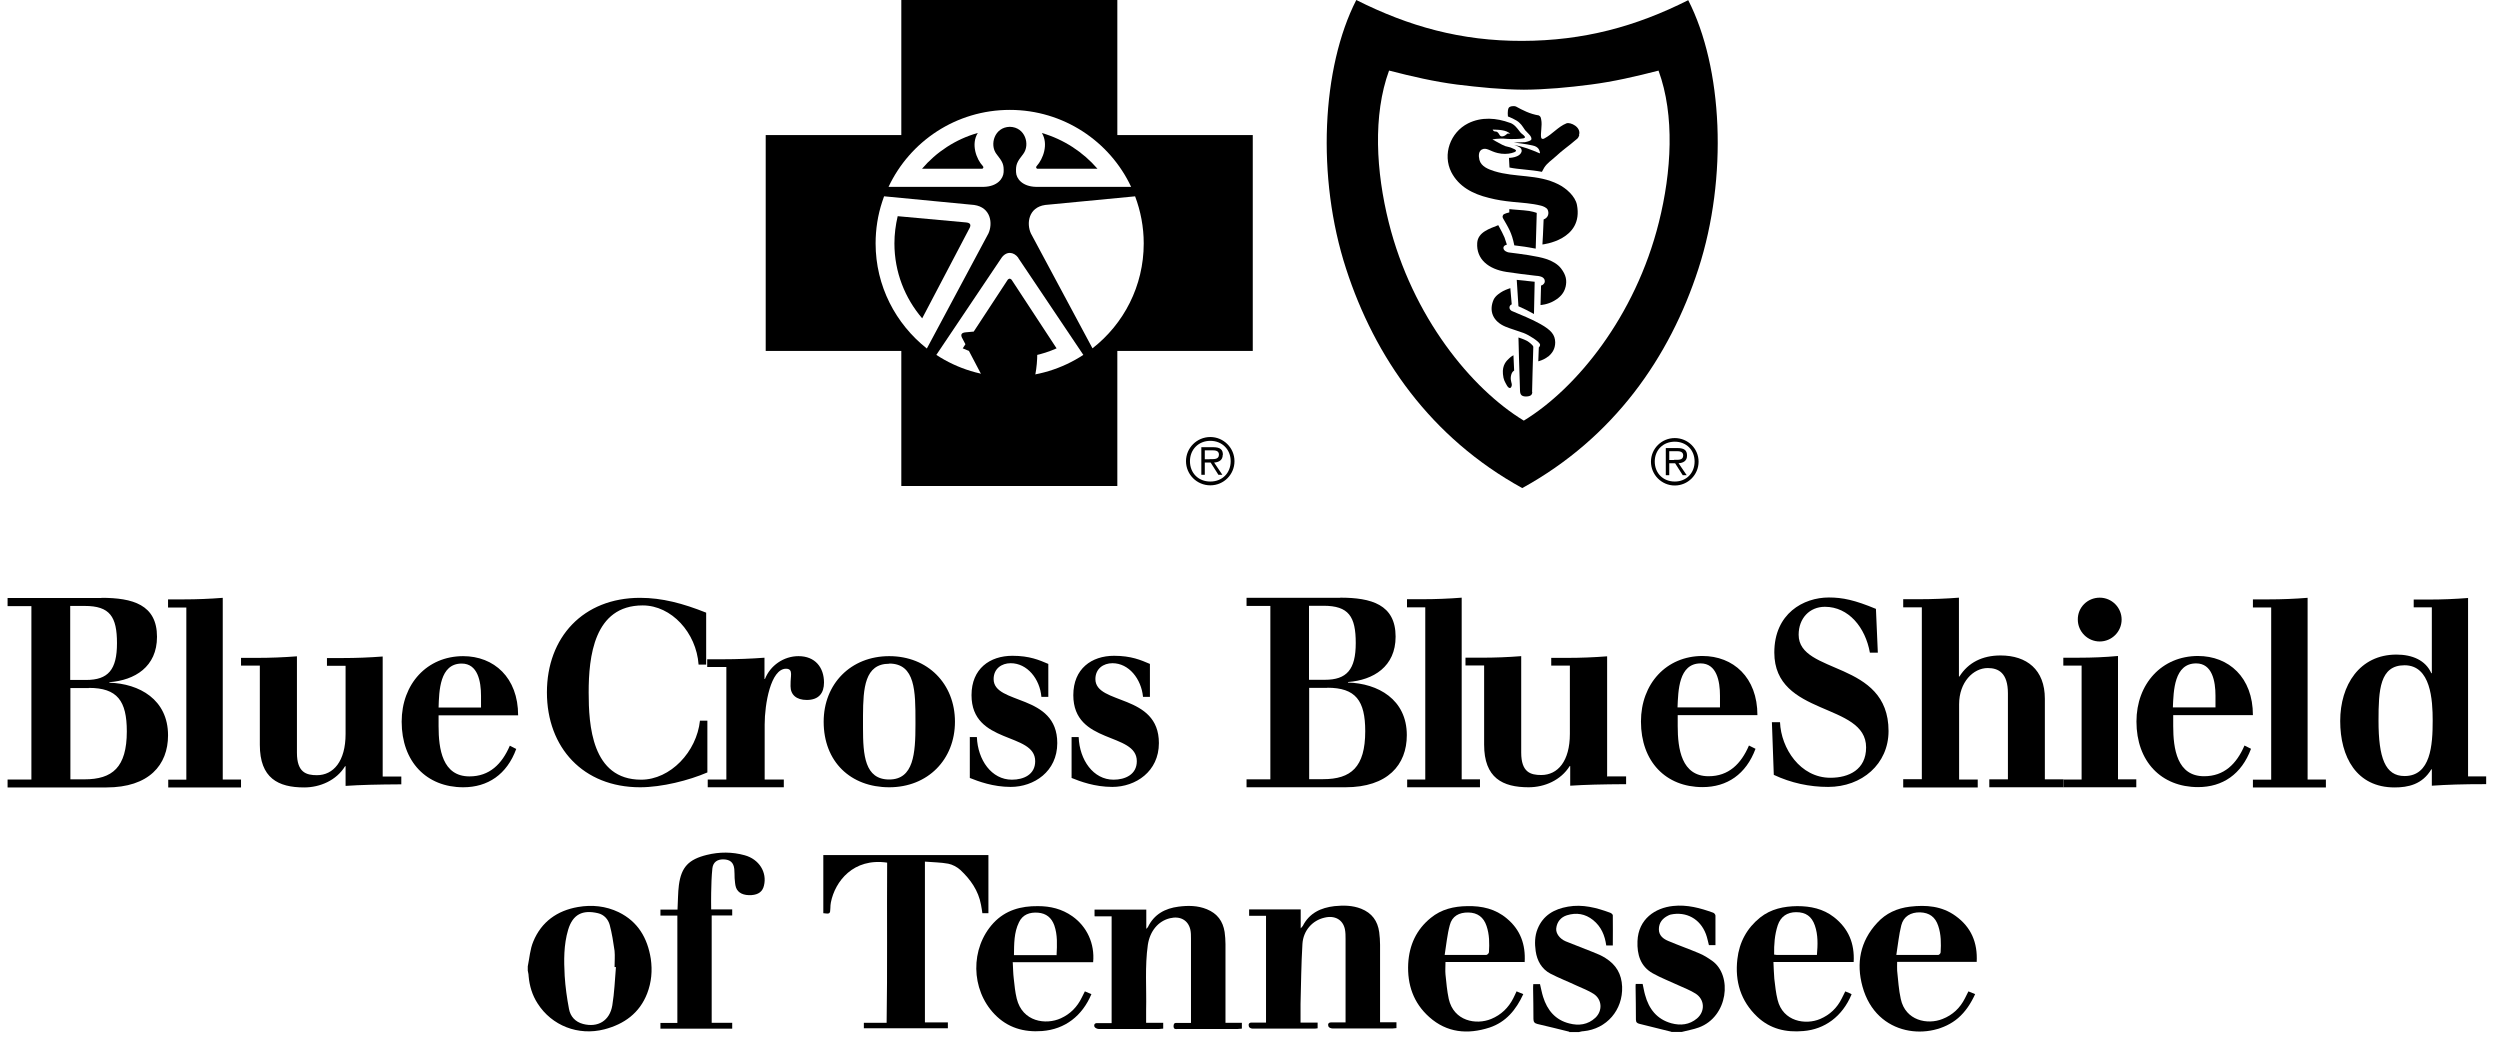 <svg width="120" height="50" viewBox="0 0 120 50" fill="none" xmlns="http://www.w3.org/2000/svg">
<path fill-rule="evenodd" clip-rule="evenodd" d="M33.888 31.901H33.532C33.424 30.369 32.231 29.06 30.849 29.06C28.505 29.06 28.256 31.536 28.256 33.234C28.256 34.791 28.397 37.425 30.774 37.425C32.182 37.425 33.441 36.083 33.598 34.592H33.954V37.077C33.068 37.458 31.776 37.789 30.724 37.789C28 37.789 26.252 35.892 26.252 33.234C26.252 30.592 27.991 28.696 30.724 28.696C31.776 28.696 32.778 28.961 33.896 29.408V31.901H33.888ZM33.946 37.416H34.865V32.017H33.946V31.644H34.733C35.379 31.644 36.041 31.619 36.695 31.57V32.588H36.72C36.969 31.95 37.614 31.495 38.327 31.495C39.13 31.495 39.552 32.041 39.552 32.762C39.552 33.267 39.304 33.598 38.724 33.598C38.227 33.598 37.946 33.35 37.946 32.936C37.946 32.572 37.971 32.53 37.971 32.348C37.971 32.199 37.913 32.099 37.73 32.099C36.993 32.099 36.704 33.797 36.704 34.774V37.416H37.623V37.789H33.971V37.416H33.946ZM42.683 31.495C44.538 31.495 45.838 32.828 45.838 34.642C45.838 36.456 44.538 37.789 42.683 37.789C40.828 37.789 39.536 36.563 39.536 34.642C39.536 32.828 40.836 31.495 42.683 31.495ZM42.683 31.859C41.507 31.859 41.432 33.027 41.424 34.344V34.932C41.424 36.248 41.507 37.416 42.683 37.416C43.859 37.416 43.942 36.157 43.942 34.783V34.634C43.942 33.201 43.942 31.851 42.683 31.851V31.859ZM51.436 35.379H51.776C51.817 36.48 52.48 37.425 53.449 37.425C54.012 37.425 54.567 37.176 54.567 36.538C54.567 35.13 51.519 35.752 51.519 33.367C51.519 32.099 52.397 31.478 53.474 31.478C54.302 31.478 54.766 31.685 55.196 31.868V33.449H54.865C54.782 32.588 54.186 31.834 53.399 31.834C52.96 31.834 52.579 32.099 52.579 32.596C52.579 33.847 55.627 33.276 55.627 35.669C55.627 37.035 54.509 37.772 53.391 37.772C52.546 37.772 51.842 37.507 51.436 37.342V35.362V35.379ZM64.331 28.688C65.813 28.688 66.989 29.011 66.989 30.559C66.989 32 65.921 32.646 64.703 32.737V32.762C66.136 32.803 67.527 33.565 67.527 35.288C67.527 36.712 66.608 37.789 64.579 37.789H59.834V37.408H60.977V29.085H59.834V28.696H64.331V28.688ZM63.718 33.019H62.84V37.4H63.511C64.844 37.4 65.531 36.828 65.531 35.097C65.531 33.632 65.076 33.011 63.71 33.011L63.718 33.019ZM63.519 29.077H62.832V32.63H63.594C64.645 32.63 65.076 32.141 65.076 30.866C65.076 29.59 64.737 29.077 63.527 29.077H63.519ZM67.536 37.416H68.413V29.151H67.536V28.762H68.289C68.91 28.762 69.54 28.737 70.161 28.688V37.408H71.039V37.789H67.544V37.416H67.536ZM4.869 28.696C6.36 28.696 7.536 29.019 7.536 30.567C7.536 32.008 6.468 32.654 5.25 32.745V32.77C6.683 32.812 8.066 33.574 8.066 35.296C8.066 36.721 7.147 37.797 5.11 37.797H0.364V37.416H1.507V29.093H0.364V28.704H4.869V28.696ZM4.265 33.027H3.379V37.408H4.058C5.391 37.408 6.087 36.837 6.087 35.106C6.087 33.64 5.631 33.019 4.265 33.019V33.027ZM4.066 29.085H3.37V32.638H4.132C5.192 32.638 5.615 32.149 5.615 30.874C5.615 29.599 5.275 29.085 4.066 29.085Z" fill="black"/>
<path fill-rule="evenodd" clip-rule="evenodd" d="M8.066 37.425H8.944V29.16H8.066V28.77H8.82C9.441 28.77 10.07 28.745 10.692 28.696V37.416H11.569V37.797H8.075V37.425H8.066ZM18.369 37.275H19.263V37.648C18.054 37.656 17.333 37.673 16.588 37.723V36.779H16.563C16.149 37.458 15.362 37.797 14.601 37.797C13.35 37.797 12.472 37.35 12.472 35.752V31.95H11.569V31.578H12.34C12.969 31.578 13.615 31.553 14.253 31.503V36.133C14.253 37.085 14.708 37.209 15.213 37.209C16 37.209 16.588 36.547 16.588 35.23V31.959H15.694V31.586H16.456C17.085 31.586 17.731 31.561 18.369 31.512V37.292V37.275ZM22.228 31.495C23.71 31.495 24.87 32.522 24.87 34.336H21.052V34.857C21.052 35.95 21.234 37.267 22.534 37.267C23.495 37.267 24.091 36.679 24.472 35.793L24.779 35.95C24.331 37.176 23.412 37.789 22.236 37.789C20.472 37.789 19.28 36.563 19.28 34.642C19.28 32.828 20.497 31.495 22.236 31.495H22.228ZM22.162 31.851C21.102 31.851 21.077 33.168 21.052 33.963H23.089V33.4C23.089 32.704 22.932 31.851 22.162 31.851ZM46.559 35.379H46.89C46.932 36.48 47.594 37.425 48.571 37.425C49.143 37.425 49.689 37.176 49.689 36.538C49.689 35.13 46.633 35.752 46.633 33.367C46.633 32.099 47.511 31.478 48.596 31.478C49.424 31.478 49.888 31.685 50.319 31.868V33.449H49.987C49.913 32.588 49.308 31.834 48.513 31.834C48.074 31.834 47.694 32.099 47.694 32.596C47.694 33.847 50.749 33.275 50.749 35.669C50.749 37.035 49.631 37.772 48.513 37.772C47.669 37.772 46.965 37.507 46.551 37.342V35.362L46.559 35.379ZM77.159 37.267H78.053V37.64C76.844 37.648 76.124 37.665 75.37 37.714V36.77H75.346C74.923 37.449 74.145 37.789 73.374 37.789C72.124 37.789 71.238 37.342 71.238 35.743V31.942H70.343V31.569H71.114C71.743 31.569 72.397 31.545 73.018 31.495V36.124C73.018 37.077 73.474 37.201 73.979 37.201C74.774 37.201 75.354 36.538 75.354 35.222V31.95H74.459V31.578H75.23C75.859 31.578 76.513 31.553 77.142 31.503V37.284L77.159 37.267ZM81.714 31.487C83.196 31.487 84.356 32.514 84.356 34.327H80.53V34.849C80.53 35.942 80.712 37.259 82.012 37.259C82.973 37.259 83.569 36.671 83.95 35.785L84.265 35.942C83.809 37.168 82.898 37.781 81.722 37.781C79.958 37.781 78.766 36.555 78.766 34.634C78.766 32.82 79.983 31.487 81.722 31.487H81.714ZM81.631 31.843C80.571 31.843 80.555 33.16 80.521 33.955H82.559V33.391C82.559 32.696 82.401 31.843 81.631 31.843ZM85.051 34.667H85.441C85.49 35.917 86.41 37.333 87.859 37.333C88.745 37.333 89.573 36.944 89.573 35.876C89.573 33.698 85.167 34.41 85.167 31.321C85.167 29.449 86.567 28.679 87.784 28.679C88.447 28.679 89.026 28.803 90.045 29.226L90.136 31.329H89.755C89.54 30.12 88.737 29.126 87.594 29.126C86.865 29.126 86.335 29.673 86.335 30.468C86.335 32.398 90.65 31.677 90.65 35.089C90.65 36.671 89.374 37.772 87.751 37.772C86.849 37.772 85.971 37.582 85.142 37.193L85.051 34.658V34.667ZM91.354 37.4H92.248V29.151H91.354V28.762H92.124C92.753 28.762 93.399 28.737 94.029 28.688V32.472H94.053C94.476 31.801 95.155 31.462 96.024 31.462C97.283 31.462 98.153 32.141 98.153 33.541V37.408H99.047V37.789H95.486V37.408H96.38V33.284C96.38 32.298 95.925 32.066 95.412 32.066C94.716 32.066 94.037 32.745 94.037 33.806V37.416H94.931V37.797H91.354V37.408V37.4Z" fill="black"/>
<path fill-rule="evenodd" clip-rule="evenodd" d="M99.039 37.416H99.917V31.95H99.039V31.57H99.793C100.414 31.57 101.051 31.545 101.664 31.487V37.408H102.542V37.789H99.047V37.416H99.039ZM100.786 28.688C101.366 28.688 101.838 29.16 101.838 29.739C101.838 30.319 101.366 30.791 100.786 30.791C100.207 30.791 99.735 30.319 99.735 29.739C99.726 29.16 100.198 28.688 100.786 28.688ZM105.499 31.487C106.981 31.487 108.14 32.514 108.14 34.327H104.314V34.849C104.314 35.942 104.497 37.259 105.797 37.259C106.757 37.259 107.354 36.671 107.735 35.785L108.049 35.942C107.594 37.168 106.683 37.781 105.507 37.781C103.743 37.781 102.55 36.555 102.55 34.634C102.55 32.82 103.768 31.487 105.507 31.487H105.499ZM105.416 31.843C104.356 31.843 104.331 33.16 104.298 33.955H106.343V33.391C106.343 32.696 106.186 31.843 105.416 31.843Z" fill="black"/>
<path fill-rule="evenodd" clip-rule="evenodd" d="M108.14 37.424H109.017V29.159H108.14V28.77H108.902C109.523 28.77 110.152 28.745 110.765 28.695V37.416H111.643V37.797H108.14V37.424ZM118.467 28.695V37.267H119.336V37.639C118.152 37.639 117.465 37.664 116.728 37.714V36.927H116.703C116.272 37.656 115.585 37.797 114.939 37.797C113.109 37.797 112.33 36.331 112.33 34.608C112.33 32.886 113.258 31.42 115.03 31.42C115.792 31.42 116.429 31.693 116.703 32.314H116.728V29.151H115.858V28.778H116.603C117.216 28.778 117.846 28.753 118.458 28.704L118.467 28.695ZM115.419 31.933C114.227 31.933 114.169 33.118 114.169 34.592C114.169 36.389 114.492 37.25 115.419 37.25C116.678 37.25 116.769 35.759 116.769 34.592C116.769 33.59 116.678 31.933 115.419 31.933Z" fill="black"/>
<path d="M48.464 13.375C48.464 13.375 48.397 13.391 48.373 13.425L46.211 16.721C46.898 17.027 47.66 17.193 48.464 17.193C49.267 17.193 50.029 17.027 50.716 16.721L48.555 13.425C48.555 13.425 48.497 13.375 48.464 13.375ZM46.352 10.675L43.089 10.377C42.99 10.799 42.932 11.238 42.932 11.685C42.932 13.06 43.437 14.311 44.265 15.28L46.551 10.924C46.609 10.791 46.584 10.692 46.352 10.675ZM46.923 6.385C45.872 6.683 44.944 7.296 44.257 8.1H47.147C47.197 8.083 47.23 8.025 47.172 7.967C46.865 7.636 46.6 6.924 46.932 6.385M52.679 8.1C51.983 7.296 51.064 6.692 50.012 6.385C50.335 6.924 50.07 7.627 49.764 7.967C49.706 8.025 49.739 8.083 49.789 8.1H52.679ZM46.368 15.95C46.137 15.967 46.112 16.066 46.17 16.199L48.455 20.555C49.292 19.586 49.789 18.335 49.789 16.961C49.789 16.514 49.739 16.075 49.631 15.652L46.368 15.95Z" fill="black"/>
<path d="M53.632 6.484V0H43.263V6.484H36.754V16.845H43.263V23.329H53.632V16.845H60.133V6.484H53.632ZM48.87 12.373L52 17.035C50.99 17.698 49.773 18.087 48.472 18.087C47.172 18.087 45.955 17.698 44.944 17.035L48.075 12.373C48.307 12.05 48.654 12.075 48.878 12.373H48.87ZM42.452 9.424L46.758 9.838C47.57 9.954 47.661 10.733 47.445 11.205L44.489 16.729C42.99 15.544 42.029 13.723 42.029 11.685C42.029 10.99 42.137 10.319 42.344 9.689L42.435 9.424H42.452ZM54.485 9.424C54.75 10.128 54.899 10.89 54.899 11.685C54.899 13.731 53.938 15.553 52.439 16.72L49.483 11.205C49.267 10.733 49.358 9.954 50.17 9.838L54.485 9.424ZM48.472 5.275C51.048 5.275 53.276 6.791 54.294 8.969H49.723C49.069 8.952 48.779 8.571 48.77 8.265C48.754 7.901 48.812 7.776 49.118 7.387C49.45 6.948 49.218 6.103 48.472 6.087C47.727 6.103 47.495 6.948 47.826 7.387C48.133 7.776 48.191 7.892 48.174 8.265C48.158 8.571 47.876 8.952 47.222 8.969H42.65C43.677 6.783 45.897 5.275 48.472 5.275Z" fill="black"/>
<path d="M58.095 20.977C57.45 20.977 56.928 21.499 56.928 22.137C56.928 22.775 57.45 23.296 58.095 23.296C58.741 23.296 59.255 22.775 59.255 22.137C59.255 21.499 58.733 20.977 58.095 20.977ZM58.095 23.114C57.524 23.114 57.118 22.708 57.118 22.137C57.118 21.574 57.532 21.16 58.095 21.16C58.659 21.16 59.073 21.574 59.073 22.137C59.073 22.708 58.667 23.114 58.095 23.114Z" fill="black"/>
<path d="M58.699 21.83C58.699 21.59 58.583 21.466 58.236 21.466H57.664V22.791H57.83V22.203H58.111L58.484 22.791H58.674L58.277 22.203C58.509 22.186 58.691 22.087 58.691 21.83M58.062 22.046H57.83V21.615H58.194C58.351 21.615 58.509 21.64 58.509 21.822C58.509 22.07 58.244 22.037 58.062 22.037" fill="black"/>
<path d="M65.102 0C67.619 1.267 70.128 1.971 73.068 1.963C76.016 1.954 78.518 1.275 81.035 0.008C82.691 3.246 82.948 8.505 81.524 12.903C80.149 17.143 77.474 21.002 73.068 23.428C68.662 21.002 65.988 17.143 64.613 12.903C63.18 8.505 63.445 3.238 65.102 0V0ZM79.619 3.387C78.493 3.677 77.449 3.917 76.364 4.058C75.279 4.199 74.211 4.298 73.151 4.306H73.143C72.083 4.298 71.014 4.19 69.93 4.058C68.845 3.917 67.801 3.677 66.675 3.387C65.888 5.54 66.054 8.248 66.658 10.667C67.793 15.213 70.633 18.666 73.143 20.19C75.644 18.666 78.493 15.213 79.627 10.667C80.232 8.257 80.397 5.54 79.611 3.395L79.619 3.387Z" fill="black"/>
<path d="M72.522 18.063C72.489 18.294 72.588 18.394 72.563 18.51C72.522 18.692 72.406 18.634 72.331 18.502C72.232 18.319 72.166 18.236 72.141 17.955C72.099 17.516 72.323 17.309 72.431 17.21C72.538 17.102 72.646 17.052 72.646 17.052L72.679 17.789C72.679 17.789 72.555 17.839 72.522 18.071M73.549 18.808C73.549 18.932 73.499 19.023 73.259 19.032C73.06 19.032 72.969 18.965 72.961 18.767C72.927 17.872 72.886 16.199 72.886 16.199C72.886 16.199 73.143 16.282 73.267 16.348C73.308 16.365 73.441 16.448 73.557 16.572C73.582 16.613 73.598 16.613 73.598 16.671C73.582 17.326 73.54 18.526 73.54 18.816" fill="black"/>
<path d="M74.302 17.118C74.095 17.284 73.838 17.342 73.838 17.342L73.863 16.679C73.863 16.679 73.938 16.613 73.921 16.53C73.888 16.398 73.399 16.083 73.134 15.984C72.869 15.884 72.513 15.785 72.256 15.677C71.668 15.429 71.453 14.932 71.693 14.385C71.784 14.187 72.016 14.046 72.149 13.971C72.29 13.897 72.496 13.831 72.496 13.831L72.563 14.609C72.563 14.609 72.488 14.634 72.463 14.708C72.422 14.841 72.546 14.924 72.579 14.932C72.969 15.098 73.532 15.321 73.938 15.553C74.468 15.851 74.641 16.075 74.65 16.431C74.65 16.754 74.501 16.961 74.31 17.118" fill="black"/>
<path d="M72.803 13.433C73.192 13.474 73.333 13.491 73.664 13.524L73.631 15.072L73.258 14.874L72.885 14.7L72.803 13.424V13.433Z" fill="black"/>
<path d="M75.146 13.772C75.08 14.054 74.898 14.269 74.591 14.443C74.277 14.625 73.945 14.642 73.945 14.642L73.97 13.706C73.97 13.706 74.045 13.69 74.095 13.632C74.144 13.574 74.161 13.532 74.144 13.449C74.136 13.4 74.086 13.325 74.004 13.292C73.912 13.251 73.755 13.234 73.697 13.234C73.217 13.176 72.778 13.126 72.306 13.052C71.453 12.919 70.856 12.447 70.906 11.661C70.939 11.139 71.511 10.973 71.917 10.808C72.049 11.04 72.165 11.28 72.215 11.396C72.289 11.611 72.331 11.743 72.331 11.743C72.331 11.743 72.148 11.777 72.165 11.917C72.182 12.042 72.331 12.1 72.413 12.116C73.01 12.191 73.796 12.29 74.219 12.431C74.5 12.522 74.774 12.679 74.931 12.886C75.171 13.201 75.221 13.458 75.146 13.781" fill="black"/>
<path d="M72.455 10.038C72.455 10.038 72.654 10.062 73.143 10.096C73.515 10.12 73.764 10.22 73.764 10.22L73.714 11.934C73.317 11.86 73.06 11.818 72.687 11.777C72.563 11.156 72.406 10.94 72.149 10.485C72.091 10.385 72.149 10.344 72.149 10.319C72.182 10.253 72.447 10.195 72.447 10.195V10.046L72.455 10.038Z" fill="black"/>
<path d="M72.488 5.897C72.711 5.98 72.835 6.17 72.976 6.352C73.043 6.435 73.134 6.468 73.192 6.559C73.225 6.609 73.15 6.634 73.117 6.642C72.976 6.675 72.504 6.683 72.347 6.667C72.156 6.642 71.833 6.65 71.635 6.692C71.842 6.799 72.057 6.94 72.256 7.015C72.38 7.056 72.479 7.056 72.587 7.114C72.637 7.139 72.769 7.172 72.769 7.238C72.753 7.296 72.645 7.321 72.562 7.346C72.38 7.396 72.123 7.404 71.891 7.346C71.519 7.263 71.353 7.056 71.121 7.18C70.972 7.271 70.964 7.47 71.013 7.677C71.096 7.992 71.436 8.124 71.726 8.216C72.736 8.53 73.813 8.348 74.798 8.845C75.179 9.035 75.61 9.416 75.693 9.83C76.024 11.528 74.036 11.735 74.036 11.735C74.036 11.735 74.086 10.924 74.094 10.534C74.318 10.451 74.368 10.236 74.285 10.062C74.235 9.963 74.069 9.897 73.97 9.872C73.506 9.756 73.084 9.739 72.604 9.69C72.189 9.648 71.858 9.599 71.469 9.499C70.682 9.309 70.02 8.953 69.664 8.265C69.233 7.412 69.614 6.352 70.467 5.922C71.113 5.599 71.833 5.657 72.479 5.897H72.488ZM71.651 6.228C71.718 6.352 71.792 6.286 71.867 6.336C71.991 6.427 71.966 6.576 72.14 6.543C72.231 6.526 72.289 6.468 72.363 6.41C72.372 6.41 72.471 6.41 72.496 6.427C72.305 6.228 71.908 6.228 71.651 6.22V6.228Z" fill="black"/>
<path d="M75.809 6.476C75.751 6.658 75.71 6.65 75.585 6.758C75.337 6.981 74.997 7.205 74.674 7.511C74.467 7.702 74.269 7.818 74.12 8.05C74.086 8.108 74.012 8.248 74.012 8.248C73.457 8.141 72.885 8.133 72.455 8.041L72.43 7.578C72.43 7.578 72.985 7.578 73.043 7.246C73.043 7.23 73.035 7.13 72.968 7.089C72.894 7.031 72.728 6.973 72.687 6.965C73.109 7.031 73.482 7.18 73.912 7.362C73.937 7.321 73.871 7.164 73.838 7.13C73.78 7.064 73.714 7.015 73.556 6.981C73.291 6.915 72.662 6.841 72.662 6.841L73.2 6.824C73.333 6.799 73.474 6.75 73.498 6.708C73.531 6.642 73.49 6.542 73.391 6.443C73.333 6.377 73.266 6.319 73.209 6.253C73.142 6.17 73.059 6.004 72.944 5.905C72.803 5.747 72.38 5.59 72.38 5.59C72.38 5.59 72.347 5.317 72.413 5.184C72.463 5.085 72.695 5.077 72.761 5.11C73.076 5.284 73.44 5.474 73.863 5.54C73.954 5.598 73.954 5.623 73.979 5.747C74.037 6.021 73.929 6.427 73.979 6.617C74.004 6.683 74.07 6.675 74.12 6.65C74.517 6.443 74.782 6.087 75.188 5.921C75.378 5.847 75.917 6.104 75.792 6.484" fill="black"/>
<path d="M80.389 21.027C79.76 21.027 79.246 21.532 79.246 22.161C79.246 22.791 79.76 23.304 80.389 23.304C81.018 23.304 81.532 22.791 81.532 22.161C81.532 21.532 81.018 21.027 80.389 21.027ZM80.389 23.114C79.834 23.114 79.428 22.716 79.428 22.153C79.428 21.598 79.834 21.201 80.389 21.201C80.944 21.201 81.341 21.598 81.341 22.153C81.341 22.708 80.944 23.114 80.389 23.114Z" fill="black"/>
<path d="M80.977 21.863C80.977 21.631 80.861 21.507 80.521 21.507H79.958V22.808H80.124V22.236H80.405L80.77 22.808H80.96L80.571 22.236C80.803 22.22 80.977 22.12 80.977 21.872M80.356 22.079H80.124V21.656H80.48C80.637 21.656 80.794 21.681 80.794 21.863C80.794 22.104 80.538 22.07 80.356 22.07" fill="black"/>
<path d="M25.333 46.385C25.416 45.988 25.441 45.565 25.598 45.193C25.987 44.248 26.741 43.71 27.743 43.536C28.414 43.42 29.076 43.487 29.697 43.785C30.625 44.24 31.08 45.027 31.238 46.021C31.32 46.592 31.271 47.147 31.064 47.685C30.699 48.629 29.962 49.159 29.01 49.408C27.759 49.731 26.484 49.234 25.805 48.166C25.548 47.768 25.416 47.329 25.374 46.857C25.374 46.766 25.35 46.683 25.333 46.592V46.385ZM29.565 46.418H29.499C29.499 46.153 29.523 45.897 29.499 45.64C29.441 45.226 29.374 44.803 29.267 44.398C29.192 44.124 28.993 43.901 28.704 43.834C27.966 43.66 27.494 43.884 27.271 44.629C27.056 45.35 27.064 46.103 27.105 46.849C27.138 47.379 27.213 47.909 27.312 48.431C27.378 48.787 27.61 49.052 27.991 49.151C28.695 49.333 29.267 49.002 29.391 48.257C29.49 47.652 29.515 47.031 29.565 46.418Z" fill="black"/>
<path d="M80.222 49.524C79.709 49.4 79.204 49.267 78.69 49.143C78.591 49.118 78.524 49.077 78.524 48.944C78.524 48.414 78.516 47.884 78.508 47.354C78.508 47.313 78.508 47.271 78.516 47.23H78.847C78.889 47.404 78.914 47.586 78.963 47.752C79.145 48.431 79.535 48.928 80.23 49.118C80.661 49.234 81.092 49.193 81.456 48.886C81.853 48.547 81.829 47.975 81.39 47.694C81.141 47.536 80.86 47.429 80.587 47.304C80.164 47.106 79.725 46.94 79.328 46.717C78.74 46.385 78.574 45.814 78.599 45.176C78.64 44.108 79.452 43.578 80.305 43.487C80.984 43.412 81.613 43.586 82.234 43.81C82.284 43.826 82.342 43.901 82.342 43.95C82.342 44.414 82.342 44.886 82.342 45.367H82.028C81.994 45.242 81.969 45.102 81.928 44.969C81.704 44.207 81.075 43.777 80.322 43.876C80.23 43.884 80.139 43.909 80.065 43.95C79.8 44.083 79.626 44.29 79.626 44.605C79.626 44.911 79.841 45.069 80.081 45.168C80.57 45.375 81.067 45.549 81.555 45.756C81.779 45.847 81.986 45.98 82.185 46.12C83.17 46.824 82.947 48.803 81.547 49.317C81.282 49.416 81.001 49.458 80.727 49.532H80.222V49.524Z" fill="black"/>
<path d="M75.328 49.523C74.814 49.399 74.309 49.267 73.796 49.151C73.663 49.118 73.605 49.06 73.605 48.91C73.605 48.43 73.597 47.95 73.589 47.469C73.589 47.395 73.589 47.321 73.597 47.238H73.92C73.97 47.436 74.003 47.643 74.069 47.85C74.268 48.488 74.657 48.96 75.328 49.126C75.775 49.242 76.214 49.192 76.579 48.852C76.935 48.513 76.901 47.966 76.487 47.701C76.239 47.544 75.957 47.436 75.684 47.312C75.262 47.113 74.831 46.948 74.417 46.733C73.995 46.509 73.779 46.111 73.713 45.656C73.663 45.3 73.663 44.935 73.804 44.588C74.069 43.933 74.599 43.635 75.262 43.519C75.966 43.395 76.628 43.569 77.282 43.809C77.34 43.826 77.415 43.892 77.415 43.933C77.423 44.414 77.415 44.894 77.415 45.383H77.1C77.034 44.902 76.86 44.48 76.471 44.165C76.09 43.859 75.668 43.792 75.212 43.933C74.922 44.024 74.732 44.248 74.699 44.563C74.674 44.803 74.864 45.06 75.154 45.184C75.585 45.358 76.024 45.523 76.454 45.697C76.67 45.78 76.885 45.871 77.075 45.995C77.572 46.31 77.837 46.749 77.862 47.362C77.903 48.472 77.125 49.391 76.007 49.498C75.933 49.498 75.858 49.523 75.784 49.54H75.32L75.328 49.523Z" fill="black"/>
<path d="M42.583 41.407C40.959 41.167 40.082 42.31 39.883 43.312C39.866 43.403 39.858 43.494 39.858 43.585C39.85 43.867 39.833 43.875 39.519 43.834V41.043H47.444V43.834H47.154C47.138 43.701 47.113 43.569 47.088 43.428C46.964 42.749 46.583 42.211 46.094 41.755C45.937 41.614 45.721 41.498 45.514 41.457C45.158 41.391 44.786 41.391 44.396 41.358V49.076H45.498V49.358H41.465V49.093H42.558C42.599 46.517 42.566 43.966 42.583 41.407Z" fill="black"/>
<path d="M62.426 49.084H63.246V49.358C63.204 49.358 63.154 49.374 63.113 49.374C62.119 49.374 61.117 49.374 60.123 49.374C60.066 49.374 59.966 49.333 59.95 49.283C59.916 49.175 59.933 49.076 60.099 49.084C60.314 49.084 60.529 49.084 60.769 49.084V43.958H59.958V43.651H62.434V44.562C62.475 44.513 62.509 44.48 62.533 44.447C62.848 43.825 63.403 43.569 64.057 43.494C64.488 43.453 64.91 43.453 65.333 43.618C65.854 43.825 66.128 44.206 66.202 44.745C66.227 44.944 66.243 45.151 66.243 45.349C66.243 46.492 66.243 47.635 66.243 48.778C66.243 48.869 66.243 48.96 66.243 49.068H67.03V49.349C66.972 49.349 66.914 49.366 66.848 49.366C65.887 49.366 64.927 49.366 63.958 49.366C63.892 49.366 63.784 49.324 63.767 49.275C63.726 49.175 63.751 49.068 63.908 49.076C64.124 49.076 64.339 49.076 64.587 49.076V48.173C64.587 47.138 64.587 46.111 64.587 45.076C64.587 44.919 64.587 44.753 64.554 44.596C64.455 44.14 64.066 43.925 63.569 44.049C62.997 44.182 62.558 44.662 62.517 45.308C62.459 46.269 62.451 47.229 62.426 48.19C62.426 48.471 62.426 48.761 62.426 49.076V49.084Z" fill="black"/>
<path d="M52.538 43.966V43.66H55.022V44.587C55.064 44.538 55.088 44.521 55.097 44.505C55.395 43.883 55.925 43.602 56.571 43.519C57.026 43.461 57.482 43.461 57.929 43.643C58.434 43.85 58.699 44.215 58.782 44.736C58.807 44.927 58.823 45.126 58.823 45.316C58.823 46.443 58.823 47.577 58.823 48.703C58.823 48.819 58.823 48.935 58.823 49.093H59.61V49.374C59.544 49.374 59.478 49.391 59.411 49.391C58.459 49.391 57.498 49.391 56.546 49.391C56.455 49.391 56.339 49.432 56.331 49.267C56.331 49.159 56.355 49.093 56.48 49.101C56.695 49.101 56.91 49.101 57.167 49.101V48.331C57.167 47.237 57.167 46.144 57.167 45.051C57.167 44.902 57.167 44.753 57.134 44.612C57.026 44.165 56.645 43.958 56.165 44.074C55.594 44.206 55.196 44.695 55.097 45.349C54.948 46.393 55.039 47.436 55.014 48.48C55.014 48.67 55.014 48.869 55.014 49.093H55.834V49.374C55.759 49.374 55.701 49.391 55.643 49.391C54.674 49.391 53.705 49.391 52.736 49.391C52.67 49.391 52.563 49.341 52.538 49.291C52.496 49.192 52.538 49.101 52.678 49.109C52.894 49.109 53.109 49.109 53.358 49.109V43.983H52.546L52.538 43.966Z" fill="black"/>
<path d="M32.521 43.652C32.546 43.246 32.538 42.857 32.587 42.484C32.703 41.615 33.059 41.25 33.929 41.035C34.533 40.886 35.146 40.886 35.743 41.052C36.438 41.242 36.827 41.871 36.67 42.509C36.604 42.791 36.413 42.94 36.074 42.965C35.693 42.989 35.42 42.865 35.328 42.6C35.279 42.459 35.279 42.302 35.262 42.153C35.254 42.004 35.262 41.863 35.246 41.714C35.212 41.4 35.047 41.259 34.732 41.25C34.434 41.242 34.227 41.383 34.194 41.681C34.153 42.07 34.144 42.468 34.136 42.865C34.128 43.122 34.136 43.379 34.136 43.652H35.146V43.942H34.161V49.093H35.146V49.375H31.701V49.101H32.513V43.95H31.701V43.66H32.521V43.652Z" fill="black"/>
<path d="M88.57 47.585C88.653 47.618 88.711 47.643 88.769 47.668C88.811 47.685 88.844 47.701 88.877 47.726C88.43 48.803 87.576 49.407 86.566 49.49C85.73 49.565 84.968 49.391 84.347 48.803C83.552 48.049 83.27 47.105 83.394 46.037C83.486 45.225 83.85 44.554 84.487 44.041C85.009 43.627 85.622 43.502 86.268 43.494C86.906 43.494 87.51 43.618 88.032 44.024C88.728 44.571 89.026 45.283 88.976 46.177H85.125C85.142 46.459 85.142 46.724 85.167 46.981C85.208 47.32 85.241 47.66 85.324 47.991C85.581 49.043 86.674 49.208 87.37 48.91C87.833 48.712 88.181 48.38 88.405 47.925C88.454 47.817 88.512 47.718 88.57 47.593V47.585ZM87.212 45.838C87.254 45.341 87.27 44.877 87.113 44.422C86.964 43.991 86.682 43.784 86.218 43.784C85.788 43.784 85.473 43.991 85.332 44.413C85.183 44.869 85.15 45.333 85.158 45.821C85.208 45.821 85.249 45.838 85.291 45.838C85.92 45.838 86.558 45.838 87.212 45.838Z" fill="black"/>
<path d="M73.201 46.177H69.383C69.383 46.384 69.366 46.583 69.383 46.773C69.424 47.163 69.457 47.56 69.54 47.949C69.781 49.018 70.857 49.208 71.578 48.91C72.058 48.711 72.406 48.372 72.638 47.916C72.696 47.809 72.737 47.701 72.795 47.585L73.118 47.718C72.77 48.471 72.29 49.059 71.495 49.324C70.443 49.664 69.449 49.572 68.605 48.819C67.843 48.14 67.544 47.262 67.594 46.252C67.644 45.365 67.983 44.62 68.679 44.057C69.184 43.643 69.789 43.502 70.426 43.494C71.13 43.477 71.785 43.626 72.331 44.09C72.977 44.629 73.234 45.332 73.184 46.185L73.201 46.177ZM69.333 45.838C70.054 45.838 70.7 45.838 71.337 45.838C71.387 45.838 71.47 45.755 71.47 45.705C71.495 45.283 71.495 44.86 71.354 44.446C71.213 44.024 70.923 43.809 70.484 43.8C70.037 43.792 69.698 43.974 69.59 44.405C69.466 44.86 69.424 45.341 69.342 45.854L69.333 45.838Z" fill="black"/>
<path d="M94.889 46.17H91.063C91.063 46.319 91.055 46.451 91.063 46.592C91.113 47.047 91.138 47.511 91.237 47.95C91.461 48.994 92.521 49.201 93.241 48.911C93.73 48.72 94.086 48.381 94.318 47.917C94.368 47.809 94.426 47.71 94.484 47.586L94.807 47.718C94.6 48.165 94.351 48.555 93.987 48.869C92.711 49.962 90.07 49.797 89.399 47.354C89.092 46.236 89.283 45.184 90.103 44.298C90.525 43.834 91.063 43.594 91.676 43.52C92.455 43.428 93.208 43.486 93.871 43.967C94.616 44.505 94.931 45.242 94.881 46.178L94.889 46.17ZM91.022 45.838C91.743 45.838 92.388 45.838 93.034 45.838C93.076 45.838 93.15 45.764 93.15 45.714C93.175 45.283 93.175 44.853 93.034 44.439C92.894 44.016 92.612 43.809 92.165 43.793C91.718 43.785 91.37 43.983 91.262 44.414C91.146 44.869 91.105 45.341 91.022 45.847V45.838Z" fill="black"/>
<path d="M48.612 46.177C48.629 46.467 48.629 46.732 48.662 46.989C48.695 47.303 48.728 47.626 48.803 47.933C49.076 49.051 50.202 49.208 50.923 48.877C51.378 48.67 51.709 48.33 51.925 47.883C51.966 47.792 52.016 47.693 52.074 47.585L52.388 47.718C51.95 48.761 51.121 49.407 50.02 49.49C49.142 49.556 48.364 49.332 47.742 48.686C46.591 47.494 46.566 45.515 47.684 44.306C48.264 43.684 49.01 43.486 49.821 43.494C50.417 43.494 50.972 43.626 51.477 43.983C52.173 44.479 52.554 45.291 52.471 46.185H48.629L48.612 46.177ZM50.716 45.838C50.74 45.349 50.765 44.877 50.608 44.421C50.475 44.049 50.219 43.842 49.829 43.809C49.424 43.776 49.084 43.9 48.91 44.272C48.67 44.761 48.678 45.299 48.67 45.846H50.732L50.716 45.838Z" fill="black"/>
</svg>
